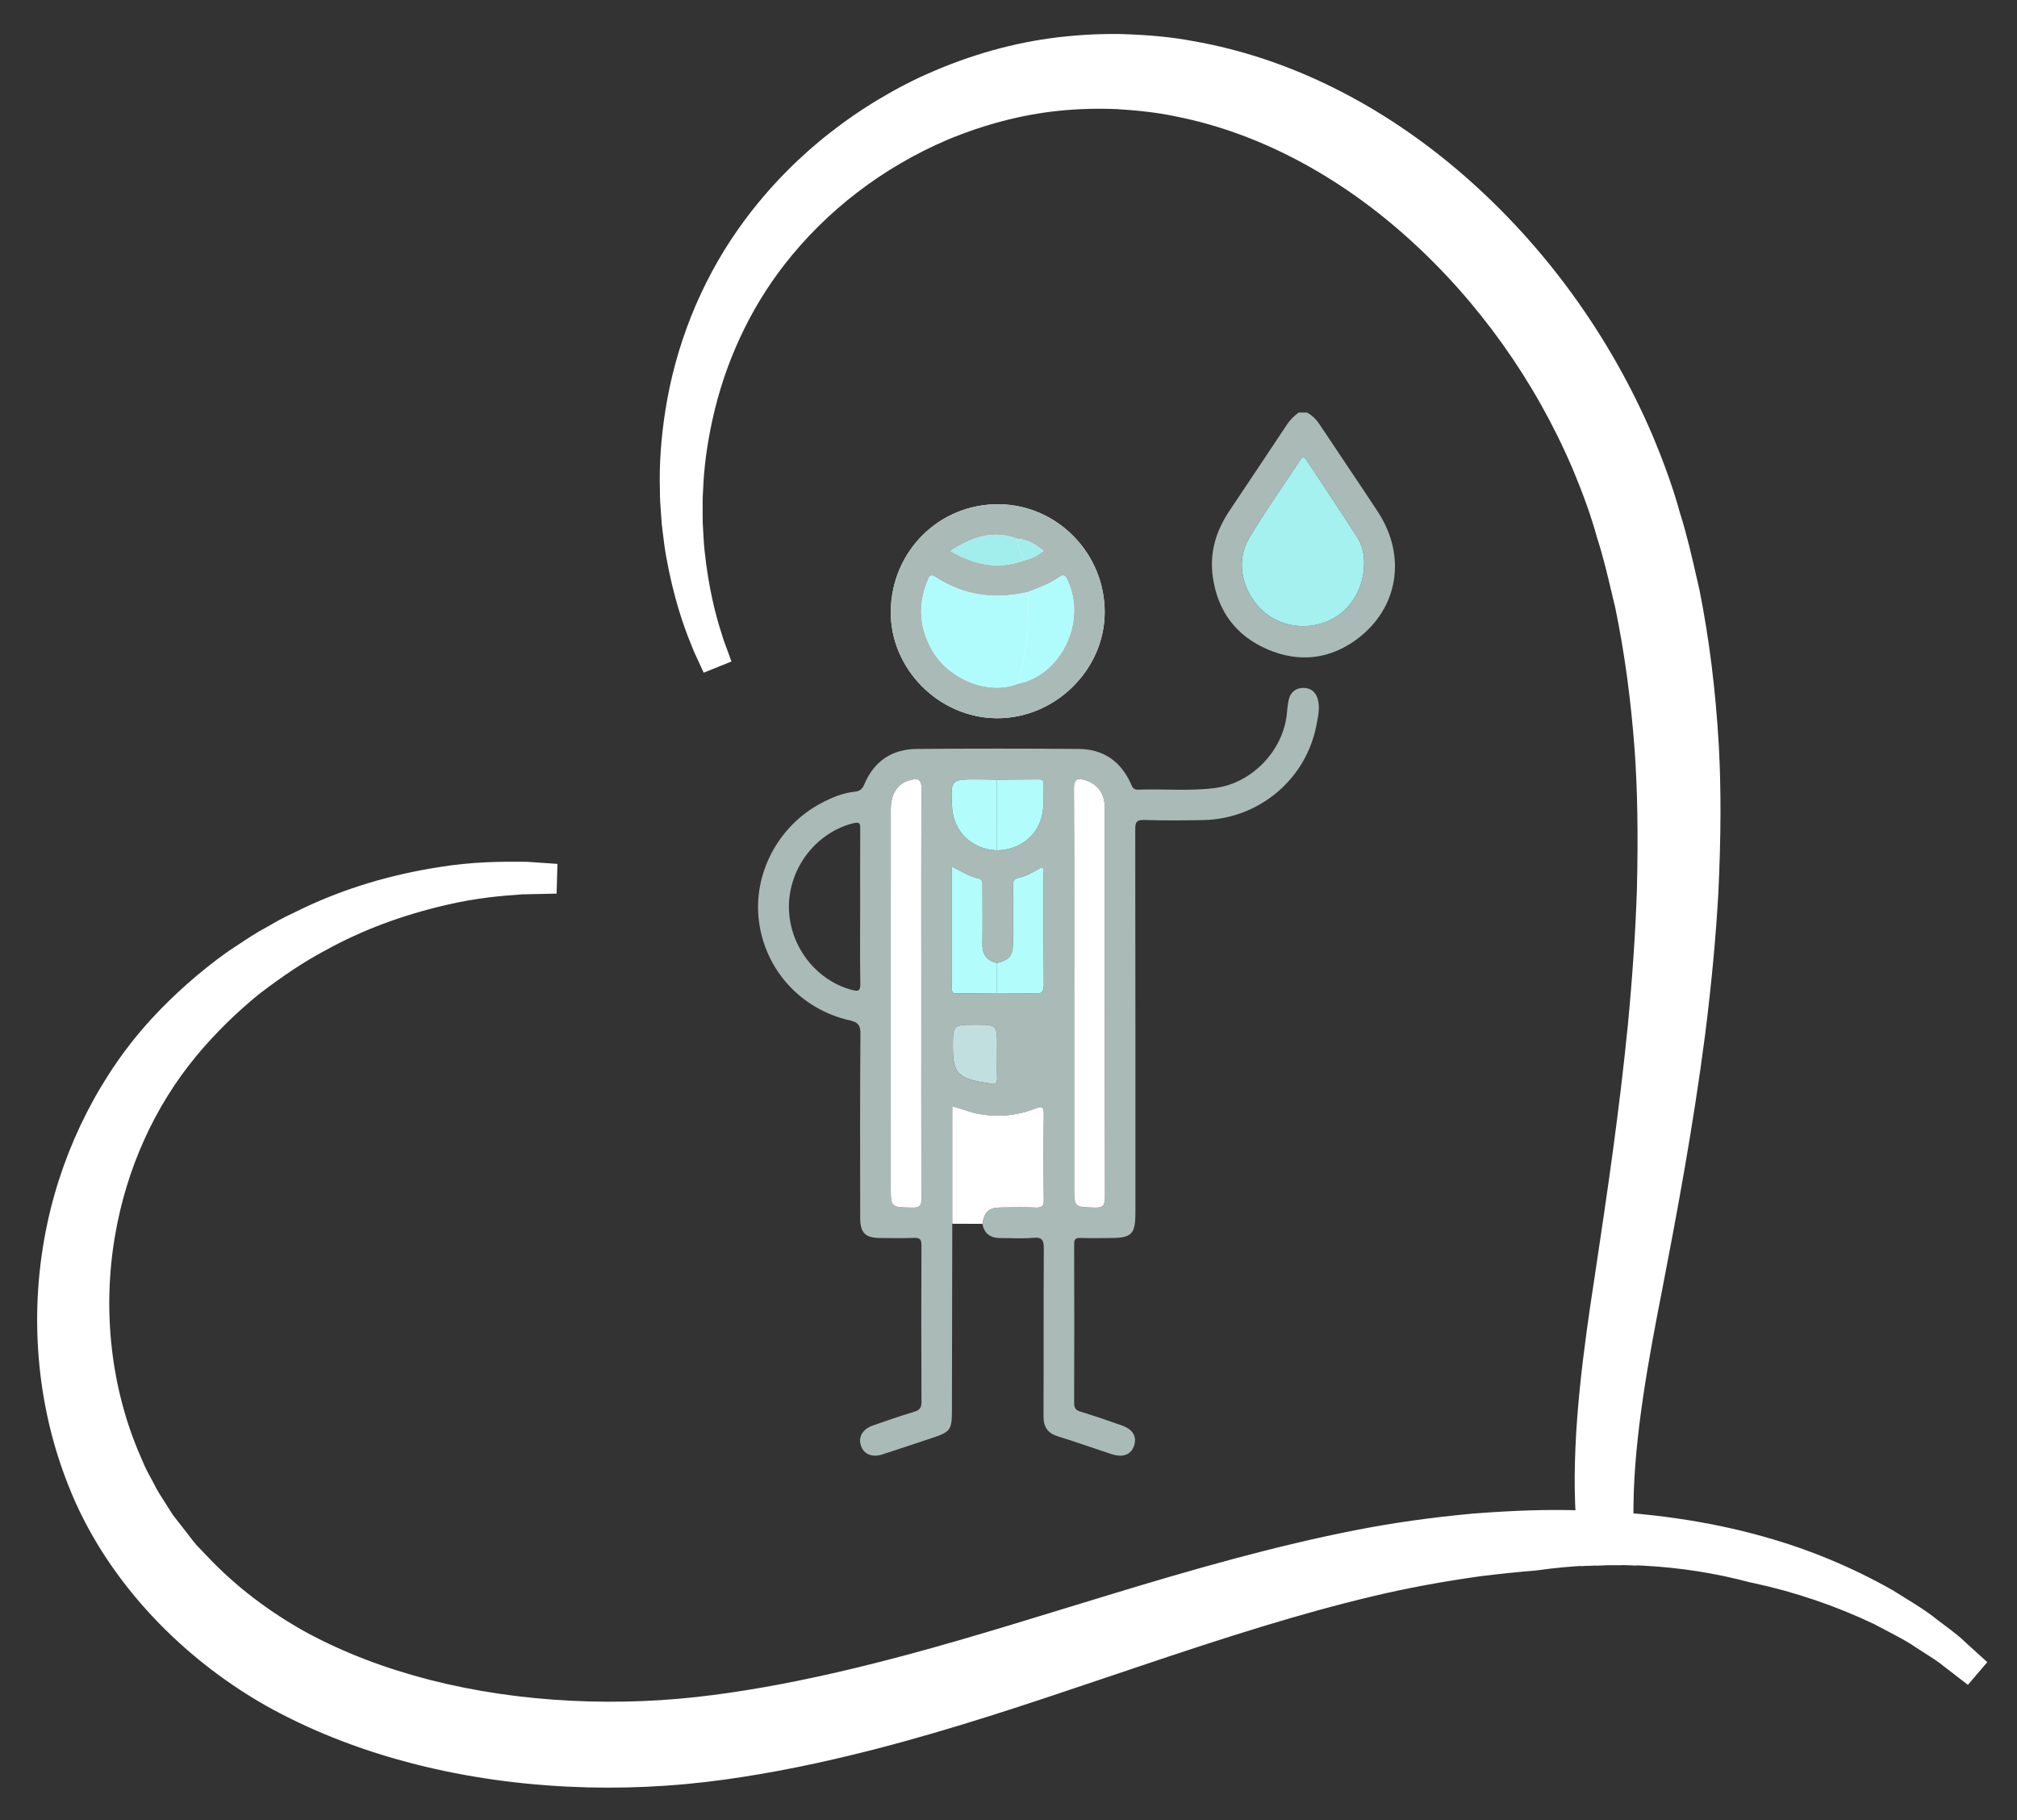 <?xml version="1.0" encoding="utf-8"?>
<!-- Generator: Adobe Illustrator 24.0.0, SVG Export Plug-In . SVG Version: 6.00 Build 0)  -->
<svg version="1.1" id="Capa_1" xmlns="http://www.w3.org/2000/svg" xmlns:xlink="http://www.w3.org/1999/xlink" x="0px" y="0px"
	 width="118.815px" height="107.242px" viewBox="0 0 118.815 107.242"
	 style="enable-background:new 0 0 118.815 107.242;" xml:space="preserve">
<rect x="0" y="0" width="118.815" height="107.242" fill="#333333" stroke="none"/>
<style type="text/css">
	.st0{fill:#FFFFFF;}
	.st1{fill:#AABAB7;}
	.st2{fill:#B0FCFC;}
	.st3{fill:#A4F1EF;}
	.st4{fill:#C2DFDF;}
	.st5{fill:#6DE7D0;}
	.st6{fill:#B2FDFB;}
	.st7{fill:#B6FBF9;}
	.st8{fill:#A2EEED;}
	.st9{fill:#9BAAA8;}
	.st10{fill:#48DCF0;}
	.st11{fill:#C0FBFC;}
	.st12{display:none;clip-path:url(#SVGID_2_);fill:url(#SVGID_3_);}
	.st13{fill:#FEFEFE;}
</style>
<g>
	<g>
		<g>
			<g>
				<g>
					<g>
						<path class="st0" d="M116.466,98.565c0,0-0.477-0.367-1.386-1.067
							c-0.436-0.37-1.05-0.732-1.75-1.185c-0.683-0.48-1.559-0.893-2.509-1.405
							c-1.951-0.93-4.429-1.885-7.423-2.522c-2.99-0.644-6.477-0.977-10.32-0.875
							c-1.922,0.034-3.931,0.223-6.011,0.482
							c-2.077,0.294-4.228,0.671-6.424,1.198
							c-4.408,1.045-9.039,2.537-13.917,4.183
							c-4.883,1.636-10.023,3.447-15.556,4.866
							c-2.765,0.707-5.621,1.317-8.577,1.726
							c-2.971,0.416-6.023,0.565-9.107,0.413
							c-6.152-0.301-12.199-1.754-17.379-4.653
							C10.962,96.805,6.861,92.323,4.867,87.229
							c-2.03-5.067-2.207-10.387-1.203-15.023
							c1.001-4.656,3.22-8.673,5.943-11.624c1.363-1.478,2.817-2.724,4.277-3.776
							c0.756-0.49,1.464-1.001,2.213-1.397c0.37-0.204,0.724-0.423,1.091-0.604
							c0.368-0.178,0.729-0.354,1.085-0.526c2.861-1.35,5.528-1.981,7.7-2.326
							c2.181-0.354,3.899-0.31,5.049-0.306c1.15,0.079,1.754,0.121,1.754,0.121
							s-0.604,0.007-1.753,0.021c-1.143,0.086-2.84,0.173-4.952,0.672
							c-2.103,0.489-4.652,1.281-7.32,2.752
							c-1.345,0.712-2.691,1.625-4.046,2.667
							c-1.327,1.08-2.63,2.333-3.83,3.781
							c-2.395,2.895-4.231,6.67-4.968,10.973
							c-0.739,4.28-0.372,9.097,1.564,13.522c0.124,0.274,0.233,0.556,0.368,0.827
							c0.142,0.267,0.285,0.534,0.428,0.802c0.266,0.548,0.615,1.05,0.943,1.569
							l0.247,0.388l0.285,0.367c0.19,0.245,0.381,0.49,0.573,0.736
							c0.194,0.243,0.374,0.5,0.581,0.735c0.216,0.227,0.434,0.455,0.651,0.683
							c1.727,1.835,3.803,3.42,6.125,4.698
							c4.68,2.52,10.239,3.83,15.972,4.109c2.871,0.143,5.729,0.016,8.511-0.35
							c2.798-0.363,5.551-0.914,8.239-1.555c5.38-1.286,10.515-2.955,15.466-4.45
							c4.949-1.506,9.724-2.854,14.3-3.737c2.293-0.448,4.533-0.738,6.69-0.938
							c2.162-0.166,4.242-0.254,6.228-0.185c3.97,0.104,7.546,0.659,10.576,1.514
							c3.036,0.847,5.505,1.999,7.415,3.084c0.931,0.589,1.78,1.07,2.435,1.608
							c0.672,0.51,1.256,0.919,1.666,1.326
							C116.02,98.16,116.466,98.565,116.466,98.565z"/>
					</g>
				</g>
			</g>
			<g>
				<g>
					<g>
						<path class="st0" d="M90.491,92.52c0.003-0,0.005-0.001,0.008-0.002
							c4.181-0.597,8.554-0.386,12.604,0.705c0.036,0.008,0.074,0.012,0.11,0.02
							c2.487,0.529,4.918,1.355,7.187,2.435c0.252,0.136,0.499,0.265,0.739,0.39
							c0.657,0.343,1.225,0.639,1.709,0.978c0.165,0.107,0.325,0.209,0.479,0.307
							c0.478,0.303,0.89,0.565,1.211,0.837l1.386,1.067l1.14-1.338l-1.268-1.151
							c-0.365-0.363-0.815-0.699-1.335-1.088l-0.393-0.295
							c-0.541-0.443-1.184-0.84-1.865-1.261c-0.214-0.132-0.434-0.268-0.695-0.432
							c-2.391-1.359-4.953-2.424-7.613-3.166
							c-3.277-0.925-6.908-1.445-10.786-1.547
							c-1.826-0.064-3.836-0.004-6.342,0.188
							c-2.455,0.228-4.672,0.539-6.777,0.951
							c-4.913,0.948-10.031,2.432-14.389,3.758
							c-1.007,0.304-2.021,0.616-3.044,0.929
							c-3.988,1.224-8.112,2.489-12.371,3.507
							c-2.974,0.71-5.639,1.213-8.149,1.539c-2.773,0.366-5.582,0.481-8.351,0.344
							c-5.869-0.286-11.261-1.67-15.587-4
							c-2.264-1.246-4.252-2.77-5.912-4.533l-0.627-0.657
							c-0.117-0.134-0.225-0.275-0.332-0.416c-0.073-0.097-0.147-0.193-0.215-0.279
							l-0.832-1.069L9.735,88.54c-0.251-0.388-0.488-0.755-0.686-1.163l-0.418-0.781
							c-0.078-0.157-0.147-0.319-0.216-0.48C8.37,86.01,8.324,85.904,8.281,85.808
							c-1.735-3.965-2.269-8.591-1.503-13.026
							c0.676-3.949,2.329-7.602,4.78-10.564c1.084-1.309,2.333-2.541,3.688-3.644
							c1.434-1.102,2.717-1.948,3.935-2.594c2.143-1.182,4.462-2.053,7.095-2.666
							c1.844-0.436,3.365-0.546,4.475-0.626l2.036-0.044l0.05-1.751l-1.754-0.121
							l-0.361-0.004c-1.124-0.007-2.823-0.017-4.89,0.319
							c-2.894,0.459-5.492,1.244-7.948,2.404l-1.091,0.529
							c-0.255,0.126-0.505,0.269-0.756,0.413
							c-0.122,0.07-0.245,0.141-0.357,0.203
							c-0.584,0.309-1.142,0.681-1.681,1.041c-0.197,0.132-0.396,0.265-0.635,0.42
							c-1.618,1.166-3.102,2.476-4.41,3.893c-3,3.25-5.186,7.524-6.155,12.031
							c-1.126,5.198-0.684,10.714,1.243,15.524
							c2.029,5.181,6.266,9.898,11.631,12.944
							c4.992,2.793,11.137,4.441,17.769,4.765c3.078,0.152,6.198,0.011,9.273-0.42
							c2.709-0.375,5.547-0.946,8.676-1.746c4.763-1.221,9.195-2.718,13.482-4.165
							c0.718-0.242,1.429-0.483,2.138-0.72c5.251-1.773,9.614-3.159,13.84-4.161
							c1.945-0.467,4.019-0.854,6.326-1.18
							C88.398,92.711,89.487,92.599,90.491,92.52z M80.438,92.34
							c-4.29,1.017-8.698,2.417-13.994,4.205
							c-0.708,0.237-1.421,0.478-2.14,0.721
							c-4.255,1.436-8.655,2.922-13.353,4.126
							c-3.063,0.783-5.836,1.342-8.48,1.708
							c-2.965,0.415-5.973,0.552-8.939,0.405
							c-6.36-0.311-12.234-1.881-16.983-4.538
							c-5.015-2.848-8.972-7.241-10.86-12.061
							c-1.802-4.498-2.214-9.653-1.16-14.517c0.77-3.583,2.361-7.003,4.539-9.807
							c-2.029,2.9-3.413,6.29-4.032,9.905c-0.823,4.766-0.246,9.745,1.628,14.027
							c0.043,0.095,0.083,0.19,0.124,0.286c0.082,0.192,0.165,0.385,0.27,0.594
							l0.413,0.772c0.23,0.474,0.507,0.904,0.776,1.319l0.464,0.726l0.913,1.179
							c0.067,0.084,0.132,0.169,0.197,0.254c0.132,0.174,0.266,0.348,0.434,0.539
							l0.647,0.679c1.783,1.894,3.917,3.531,6.35,4.87
							c4.564,2.458,10.218,3.916,16.35,4.214c2.875,0.143,5.792,0.023,8.669-0.357
							c2.571-0.334,5.297-0.848,8.332-1.572c4.314-1.031,8.465-2.305,12.479-3.537
							c1.02-0.313,2.032-0.624,3.039-0.928c4.315-1.313,9.377-2.782,14.211-3.715
							c2.048-0.4,4.207-0.703,6.587-0.924c1.618-0.124,3.023-0.191,4.305-0.204
							c-1.266,0.078-2.664,0.214-4.281,0.416
							C84.564,91.463,82.436,91.86,80.438,92.34z"/>
					</g>
				</g>
			</g>
		</g>
	</g>
	<g>
		<g>
			<g>
				<g>
					<g>
						<path class="st0" d="M83.542,13.377c4.131,3.712,7.599,8.491,9.908,13.894
							c0.567,1.358,1.077,2.71,1.468,4.129c0.452,1.393,0.76,2.818,1.098,4.224
							c0.587,2.836,0.947,5.68,1.158,8.493c0.199,2.816,0.201,5.604,0.135,8.336
							c-0.093,2.734-0.288,5.415-0.538,8.031
							C96.249,65.718,95.512,70.688,94.81,75.351
							c-0.718,4.664-1.295,9.121-1.14,13.232c0.043,1.255,0.166,2.468,0.347,3.639
							c0.495-0.017,0.989-0.02,1.485-0.015c-0.123-1.17-0.183-2.383-0.161-3.643
							c0.056-3.93,0.81-8.208,1.721-12.833c0.896-4.639,1.822-9.623,2.511-14.936
							c0.333-2.658,0.606-5.398,0.767-8.214c0.134-2.817,0.188-5.708,0.027-8.657
							c-0.173-2.947-0.515-5.948-1.114-8.962c-0.345-1.497-0.666-3.013-1.141-4.504
							c-0.408-1.5-0.968-3.008-1.583-4.476
							c-2.513-5.876-6.303-11.004-10.861-14.975
							c-4.549-3.967-9.969-6.755-15.54-7.725
							c-1.386-0.264-2.782-0.362-4.154-0.404c-1.375-0.019-2.731,0.069-4.052,0.253
							c-2.648,0.372-5.129,1.177-7.378,2.221
							c-4.49,2.137-8.001,5.308-10.38,8.716
							c-2.395,3.425-3.6,7.066-4.097,10.27c-0.254,1.607-0.35,3.12-0.309,4.507
							c-0.007,0.693,0.071,1.354,0.109,1.983c0.078,0.626,0.142,1.223,0.242,1.781
							c0.396,2.236,0.959,3.908,1.414,5.004c0.206,0.556,0.425,0.956,0.543,1.235
							c0.127,0.276,0.192,0.417,0.192,0.417s-0.053-0.146-0.157-0.431
							c-0.095-0.288-0.28-0.7-0.442-1.269c-0.366-1.119-0.798-2.814-1.032-5.025
							c-0.059-0.552-0.082-1.139-0.117-1.753c0.005-0.616-0.028-1.26,0.023-1.933
							c0.048-1.344,0.235-2.798,0.573-4.323c0.665-3.045,2.01-6.413,4.408-9.487
							c2.384-3.066,5.786-5.843,9.971-7.627c2.096-0.869,4.371-1.511,6.758-1.76
							c1.195-0.123,2.413-0.161,3.644-0.104c1.229,0.079,2.474,0.202,3.711,0.476
							C74.561,7.042,79.416,9.664,83.542,13.377z"/>
					</g>
				</g>
			</g>
			<g>
				<g>
					<g>
						<path class="st0" d="M82.948,14.027c4.122,3.705,7.473,8.403,9.685,13.58
							c0.655,1.568,1.097,2.809,1.443,4.062c0.357,1.099,0.629,2.253,0.892,3.368
							l0.182,0.764c0.542,2.617,0.916,5.359,1.142,8.378
							c0.169,2.394,0.212,5.018,0.133,8.246c-0.084,2.483-0.259,5.092-0.534,7.974
							c-0.5,5.02-1.181,9.683-1.955,14.821
							c-0.643,4.178-1.316,9.004-1.149,13.394
							c0.043,1.247,0.163,2.465,0.343,3.651c1.085-0.067,2.174-0.084,3.262-0.042
							c-0.128-1.181-0.189-2.399-0.167-3.645c0.056-3.992,0.873-8.452,1.705-12.68
							c0.848-4.391,1.812-9.532,2.52-14.993c0.371-2.964,0.624-5.67,0.772-8.28
							c0.16-3.373,0.169-6.152,0.026-8.749c-0.191-3.252-0.56-6.222-1.134-9.107
							l-0.155-0.678c-0.29-1.275-0.59-2.594-0.994-3.859
							c-0.375-1.378-0.905-2.878-1.623-4.591
							c-2.511-5.869-6.346-11.156-11.091-15.29
							c-4.827-4.209-10.349-6.952-15.958-7.928
							c-1.25-0.238-2.574-0.367-4.309-0.419
							c-1.396-0.019-2.805,0.069-4.188,0.261c-2.554,0.359-5.12,1.131-7.636,2.299
							c-4.347,2.069-8.056,5.184-10.724,9.007
							c-2.181,3.12-3.649,6.798-4.244,10.634c-0.255,1.615-0.362,3.185-0.319,4.633
							c-0.005,0.523,0.033,1.012,0.07,1.484c0.015,0.189,0.03,0.376,0.041,0.559
							l0.047,0.402c0.063,0.515,0.121,1.002,0.207,1.479
							c0.421,2.376,1.03,4.131,1.455,5.155c0.15,0.404,0.301,0.724,0.423,0.981
							c0.052,0.11,0.098,0.206,0.145,0.316l0.192,0.416l1.636-0.662l-0.149-0.406
							c-0.036-0.109-0.083-0.234-0.137-0.376c-0.093-0.244-0.198-0.52-0.304-0.89
							c-0.324-0.99-0.76-2.634-0.993-4.846c-0.044-0.413-0.068-0.854-0.092-1.322
							l-0.019-0.358c0.001-0.188-0.001-0.379-0.003-0.572
							c-0.004-0.417-0.009-0.848,0.025-1.309c0.048-1.325,0.234-2.726,0.553-4.169
							c0.734-3.359,2.202-6.518,4.244-9.138c2.477-3.185,5.804-5.73,9.612-7.354
							c2.175-0.902,4.365-1.473,6.508-1.697c1.164-0.12,2.346-0.154,3.496-0.101
							c0.995,0.064,2.299,0.174,3.589,0.46
							C74.154,7.854,78.832,10.323,82.948,14.027z M62.149,4.785
							c-2.316,0.242-4.673,0.856-7.014,1.827
							c-2.898,1.236-5.534,2.967-7.771,5.087
							c-0.461,0.437-0.905,0.89-1.33,1.359c2.37-2.887,5.41-5.257,8.884-6.91
							c2.349-1.09,4.747-1.813,7.125-2.147c1.293-0.18,2.611-0.262,3.903-0.244
							c1.623,0.049,2.861,0.169,4.029,0.391c5.302,0.923,10.527,3.524,15.11,7.521
							c4.547,3.962,8.223,9.03,10.628,14.652c0.685,1.636,1.191,3.065,1.556,4.404
							c0.392,1.23,0.683,2.512,0.966,3.752l0.151,0.658
							c0.553,2.78,0.912,5.673,1.098,8.84c0.139,2.534,0.13,5.256-0.027,8.56
							c-0.146,2.562-0.395,5.23-0.761,8.151
							c-0.7,5.408-1.659,10.518-2.502,14.88
							c-0.719,3.657-1.428,7.49-1.661,11.095c0.053-3.72,0.613-7.677,1.151-11.178
							c0.778-5.164,1.462-9.85,1.966-14.914c0.279-2.921,0.456-5.565,0.542-8.092
							c0.08-3.293,0.037-5.968-0.137-8.423c-0.232-3.098-0.616-5.913-1.179-8.631
							l-0.186-0.784c-0.272-1.149-0.552-2.338-0.92-3.468
							c-0.355-1.289-0.819-2.595-1.507-4.24
							c-2.315-5.416-5.817-10.327-10.128-14.201
							c-4.35-3.914-9.316-6.527-14.346-7.555c-1.395-0.31-2.789-0.428-3.863-0.496
							C64.672,4.619,63.402,4.656,62.149,4.785z"/>
					</g>
				</g>
			</g>
		</g>
	</g>
</g>
<g>
	<g>
		<path class="st13" d="M52.473,36.007c-0.04,3.377,2.811,6.268,6.215,6.304
			c3.428,0.037,6.363-2.819,6.386-6.212c0.023-3.468-2.765-6.342-6.201-6.393
			C55.358,29.654,52.515,32.453,52.473,36.007z"/>
		<path class="st1" d="M76.985,24.301c0.317,0.169,0.555,0.411,0.755,0.714
			c1.134,1.714,2.293,3.411,3.421,5.129c1.705,2.595,1.227,5.673-1.218,7.503
			c-1.61,1.205-3.432,1.399-5.268,0.612c-1.852-0.794-2.946-2.241-3.232-4.272
			c-0.204-1.443,0.192-2.719,0.985-3.904c1.132-1.691,2.263-3.383,3.387-5.079
			c0.187-0.283,0.419-0.508,0.69-0.702C76.665,24.301,76.825,24.301,76.985,24.301
			z M80.354,33.265c0.026-0.532-0.094-1.129-0.421-1.64
			c-0.968-1.515-1.973-3.008-2.961-4.51c-0.125-0.19-0.224-0.258-0.381-0.017
			c-1.006,1.538-2.08,3.036-3.015,4.616c-0.752,1.272-0.461,2.871,0.546,4.009
			c0.958,1.083,2.542,1.455,3.953,0.927C79.408,36.151,80.329,34.815,80.354,33.265z
			"/>
		<path class="st1" d="M56.095,72.092c-0.007,3.681-0.014,7.361-0.02,11.042
			c-0.002,1.095-0.096,1.224-1.155,1.575c-0.985,0.326-1.967,0.66-2.954,0.976
			c-0.587,0.188-1.067-0.013-1.242-0.49c-0.187-0.51,0.069-0.994,0.675-1.21
			c0.807-0.287,1.619-0.564,2.439-0.812c0.314-0.095,0.445-0.219,0.443-0.572
			c-0.016-3.081-0.014-6.162-0.002-9.243c0.001-0.343-0.097-0.445-0.436-0.432
			c-0.659,0.025-1.32,0.01-1.98,0.007c-0.891-0.005-1.191-0.296-1.192-1.182
			c-0.004-3.621-0.015-7.243,0.014-10.864c0.004-0.512-0.161-0.669-0.627-0.775
			c-2.873-0.649-4.976-2.961-5.351-5.838c-0.361-2.765,1.111-5.597,3.639-6.944
			c0.632-0.337,1.301-0.621,2.026-0.693c0.308-0.03,0.436-0.182,0.549-0.448
			c0.575-1.353,1.627-2.056,3.082-2.068c3.181-0.025,6.362-0.025,9.543-0
			c1.433,0.011,2.462,0.717,3.059,2.024c0.095,0.208,0.138,0.387,0.439,0.376
			c1.518-0.058,3.041,0.099,4.555-0.102c2.157-0.287,3.993-2.204,4.205-4.376
			c0.027-0.279,0.05-0.561,0.115-0.832c0.106-0.444,0.421-0.689,0.866-0.685
			c0.414,0.003,0.714,0.223,0.836,0.644c0.15,0.523,0.022,1.042-0.073,1.544
			c-0.604,3.194-3.384,5.528-6.651,5.597c-1.16,0.024-2.322,0.033-3.48-0.006
			c-0.47-0.016-0.545,0.133-0.544,0.564c0.014,7.523,0.01,15.045,0.01,22.568
			c-0,1.28-0.218,1.497-1.498,1.498c-0.58,0-1.161,0.014-1.74-0.006
			c-0.286-0.01-0.371,0.075-0.37,0.366c0.01,3.121,0.01,6.242,0,9.363
			c-0.001,0.289,0.088,0.417,0.371,0.503c0.82,0.25,1.631,0.53,2.44,0.814
			c0.642,0.226,0.891,0.643,0.727,1.171c-0.168,0.541-0.646,0.741-1.313,0.524
			c-1.061-0.345-2.112-0.723-3.178-1.051c-0.612-0.188-0.855-0.556-0.852-1.19
			c0.015-3.281-0.004-6.562,0.018-9.843c0.003-0.496-0.068-0.719-0.635-0.665
			c-0.634,0.061-1.279,0.012-1.919,0.015c-0.577,0.003-0.953-0.246-1.063-0.835
			c0.121-0.731,0.374-0.957,1.11-0.966c0.679-0.008,1.358-0.022,2.036,0.006
			c0.365,0.015,0.475-0.089,0.47-0.464c-0.021-1.677-0.021-3.354-0.001-5.03
			c0.005-0.433-0.088-0.498-0.493-0.339c-1.079,0.425-2.196,0.526-3.348,0.318
			c-0.527-0.095-1.014-0.314-1.549-0.446C56.095,67.505,56.095,69.799,56.095,72.092z
			 M58.731,50.095c1.275-0.02,2.308-0.783,2.624-1.95
			c0.175-0.645,0.107-1.308,0.122-1.964c0.007-0.275-0.167-0.267-0.354-0.265
			c-0.797,0.007-1.595,0.012-2.392,0.018c-0.378-0.006-0.755-0.017-1.133-0.017
			c-1.594-0.002-1.594-0.001-1.519,1.585
			C56.15,48.982,57.23,50.039,58.731,50.095z M58.732,58.505
			c0.739,0.006,1.479-0.01,2.217,0.026c0.41,0.02,0.542-0.088,0.537-0.52
			c-0.023-2.199-0.009-4.397-0.014-6.596c-0-0.104,0.068-0.243-0.113-0.319
			c-0.439,0.239-0.875,0.525-1.389,0.63c-0.283,0.058-0.299,0.251-0.297,0.49
			c0.009,1.119,0.011,2.239,0.001,3.358c-0.007,0.732-0.214,0.972-0.941,1.161
			c-0.635-0.131-0.877-0.531-0.864-1.164c0.022-1.118,0.006-2.237,0.006-3.355
			c0-0.197,0.036-0.399-0.244-0.461c-0.542-0.119-1.012-0.421-1.557-0.696
			c0,2.438,0.005,4.81-0.005,7.183c-0.001,0.323,0.189,0.284,0.388,0.283
			C57.215,58.517,57.973,58.511,58.732,58.505z M54.271,58.586
			c0-4.041-0.013-8.083,0.014-12.124c0.004-0.595-0.249-0.614-0.672-0.505
			c-0.741,0.191-1.14,0.804-1.14,1.749c-0.001,7.402-0.001,14.804-0.001,22.207
			c-0,1.225,0,1.203,1.247,1.229c0.441,0.009,0.566-0.092,0.564-0.552
			C54.262,66.588,54.271,62.587,54.271,58.586z M63.277,58.516
			c0,3.801,0,7.601,0,11.402c0,1.216,0.001,1.189,1.193,1.226
			c0.501,0.016,0.621-0.12,0.62-0.62c-0.018-7.561-0.012-15.122-0.013-22.683
			c-0-0.2,0.009-0.403-0.024-0.598c-0.109-0.652-0.498-1.076-1.119-1.275
			c-0.426-0.137-0.675-0.11-0.671,0.488
			C63.29,50.475,63.277,54.496,63.277,58.516z M50.669,53.419
			c0-1.52-0.005-3.041,0.004-4.561c0.002-0.31,0.003-0.463-0.414-0.358
			c-2.162,0.542-3.771,2.595-3.786,4.891c-0.015,2.271,1.545,4.334,3.672,4.916
			c0.423,0.116,0.543,0.085,0.534-0.386C50.651,56.42,50.669,54.919,50.669,53.419
			z M58.731,62.118c0-0.159,0-0.319,0-0.478c0-1.271,0-1.271-1.27-1.271
			c-1.331,0-1.331,0-1.331,1.319c0,1.475,0.287,1.813,1.765,2.078
			c0.137,0.025,0.279,0.028,0.412,0.066c0.307,0.086,0.443,0.001,0.428-0.338
			C58.716,63.035,58.731,62.576,58.731,62.118z"/>
		<path class="st1" d="M52.473,36.007c0.042-3.554,2.885-6.353,6.4-6.3
			c3.436,0.051,6.224,2.925,6.201,6.393c-0.022,3.392-2.958,6.248-6.386,6.212
			C55.283,42.275,52.433,39.383,52.473,36.007z M59.936,31.744
			c-1.419-0.538-2.661-0.114-3.946,0.715c1.443,0.838,2.842,1.115,4.353,0.549
			c0.404-0.093,0.767-0.265,1.125-0.563C60.984,32.08,60.527,31.773,59.936,31.744
			z M60.55,34.879c-1.938,0.453-3.768,0.216-5.451-0.882
			c-0.32-0.209-0.368,0.014-0.451,0.214c-0.6,1.448-0.487,2.846,0.319,4.185
			c1.011,1.681,3.323,2.553,4.979,1.885c2.522-0.476,4.136-3.649,2.899-6.176
			c-0.138-0.283-0.278-0.21-0.462-0.082
			C61.822,34.414,61.18,34.635,60.55,34.879z"/>
		<path class="st0" d="M56.095,72.092c0-2.293,0-4.587,0-6.914
			c0.535,0.132,1.022,0.351,1.549,0.446c1.151,0.207,2.268,0.107,3.348-0.318
			c0.405-0.159,0.498-0.095,0.493,0.339c-0.021,1.677-0.02,3.354,0.001,5.03
			c0.005,0.375-0.105,0.479-0.47,0.464c-0.678-0.028-1.357-0.014-2.036-0.006
			c-0.736,0.009-0.989,0.235-1.11,0.966C57.277,72.096,56.686,72.094,56.095,72.092
			z"/>
		<path class="st3" d="M80.354,33.265c-0.025,1.55-0.947,2.886-2.279,3.385
			c-1.41,0.528-2.995,0.156-3.953-0.927c-1.007-1.138-1.298-2.737-0.546-4.009
			c0.935-1.58,2.008-3.078,3.015-4.616c0.158-0.241,0.256-0.174,0.381,0.017
			c0.988,1.503,1.992,2.995,2.961,4.51C80.26,32.136,80.381,32.733,80.354,33.265z"
			/>
		<path class="st0" d="M54.271,58.586c0,4.001-0.009,8.002,0.012,12.004
			c0.002,0.461-0.123,0.561-0.564,0.552c-1.246-0.025-1.247-0.004-1.247-1.229
			c0-7.402-0-14.804,0.001-22.207c0-0.945,0.4-1.558,1.14-1.749
			c0.423-0.109,0.676-0.09,0.672,0.505C54.258,50.503,54.271,54.545,54.271,58.586
			z"/>
		<path class="st0" d="M63.277,58.516c0-4.021,0.013-8.041-0.014-12.062
			c-0.004-0.597,0.245-0.624,0.671-0.488c0.622,0.2,1.01,0.624,1.119,1.275
			c0.033,0.195,0.024,0.399,0.024,0.598c0.001,7.561-0.005,15.122,0.013,22.683
			c0.001,0.501-0.12,0.636-0.62,0.62c-1.192-0.037-1.193-0.01-1.193-1.226
			C63.277,66.117,63.277,62.317,63.277,58.516z"/>
		<path class="st6" d="M58.733,56.734c0.727-0.189,0.934-0.429,0.941-1.161
			c0.01-1.119,0.008-2.239-0.001-3.358c-0.002-0.239,0.014-0.433,0.297-0.49
			c0.514-0.105,0.951-0.391,1.389-0.63c0.181,0.076,0.112,0.216,0.113,0.319
			c0.005,2.199-0.009,4.398,0.014,6.596c0.004,0.432-0.127,0.541-0.537,0.52
			c-0.738-0.037-1.478-0.02-2.217-0.026C58.732,57.915,58.732,57.325,58.733,56.734z"
			/>
		<path class="st6" d="M58.733,56.734c-0,0.59-0.001,1.18-0.001,1.77
			c-0.759,0.006-1.517,0.012-2.276,0.018c-0.199,0.002-0.39,0.04-0.388-0.283
			c0.01-2.372,0.005-4.745,0.005-7.183c0.545,0.275,1.015,0.577,1.557,0.696
			c0.28,0.062,0.244,0.264,0.244,0.461c-0,1.118,0.016,2.237-0.006,3.355
			C57.856,56.204,58.098,56.603,58.733,56.734z"/>
		<path class="st6" d="M58.732,45.933c0.797-0.006,1.595-0.011,2.392-0.018
			c0.187-0.002,0.36-0.01,0.354,0.265c-0.016,0.657,0.052,1.319-0.122,1.964
			c-0.316,1.167-1.349,1.931-2.624,1.95
			C58.731,48.707,58.732,47.32,58.732,45.933z"/>
		<path class="st6" d="M58.732,45.933c-0,1.387-0,2.775-0.001,4.162
			c-1.501-0.056-2.581-1.113-2.651-2.595c-0.075-1.585-0.075-1.587,1.519-1.585
			C57.976,45.916,58.354,45.927,58.732,45.933z"/>
		<path class="st4" d="M58.731,62.118c-0,0.458-0.015,0.917,0.005,1.375
			c0.015,0.34-0.121,0.424-0.428,0.338c-0.133-0.037-0.275-0.041-0.412-0.066
			c-1.478-0.265-1.765-0.603-1.765-2.078c0-1.319,0-1.319,1.331-1.319
			c1.27,0,1.27,0,1.27,1.271C58.731,61.799,58.731,61.958,58.731,62.118z"/>
		<path class="st2" d="M59.946,40.281c-1.656,0.668-3.968-0.204-4.979-1.885
			c-0.806-1.34-0.919-2.737-0.319-4.185c0.083-0.2,0.131-0.423,0.451-0.214
			c1.683,1.098,3.513,1.336,5.451,0.882C60.641,36.713,60.492,38.519,59.946,40.281z
			"/>
		<path class="st2" d="M59.946,40.281c0.546-1.762,0.695-3.569,0.604-5.402
			c0.631-0.244,1.272-0.465,1.833-0.856c0.183-0.128,0.323-0.201,0.462,0.082
			C64.082,36.632,62.468,39.805,59.946,40.281z"/>
		<path class="st8" d="M60.342,33.008c-1.51,0.566-2.91,0.289-4.353-0.549
			c1.285-0.829,2.527-1.252,3.946-0.715C59.983,32.194,60.142,32.607,60.342,33.008z"
			/>
		<path class="st8" d="M60.342,33.008c-0.2-0.401-0.359-0.814-0.406-1.264
			c0.591,0.029,1.048,0.336,1.531,0.701C61.11,32.743,60.746,32.914,60.342,33.008
			z"/>
	</g>
</g>
</svg>
